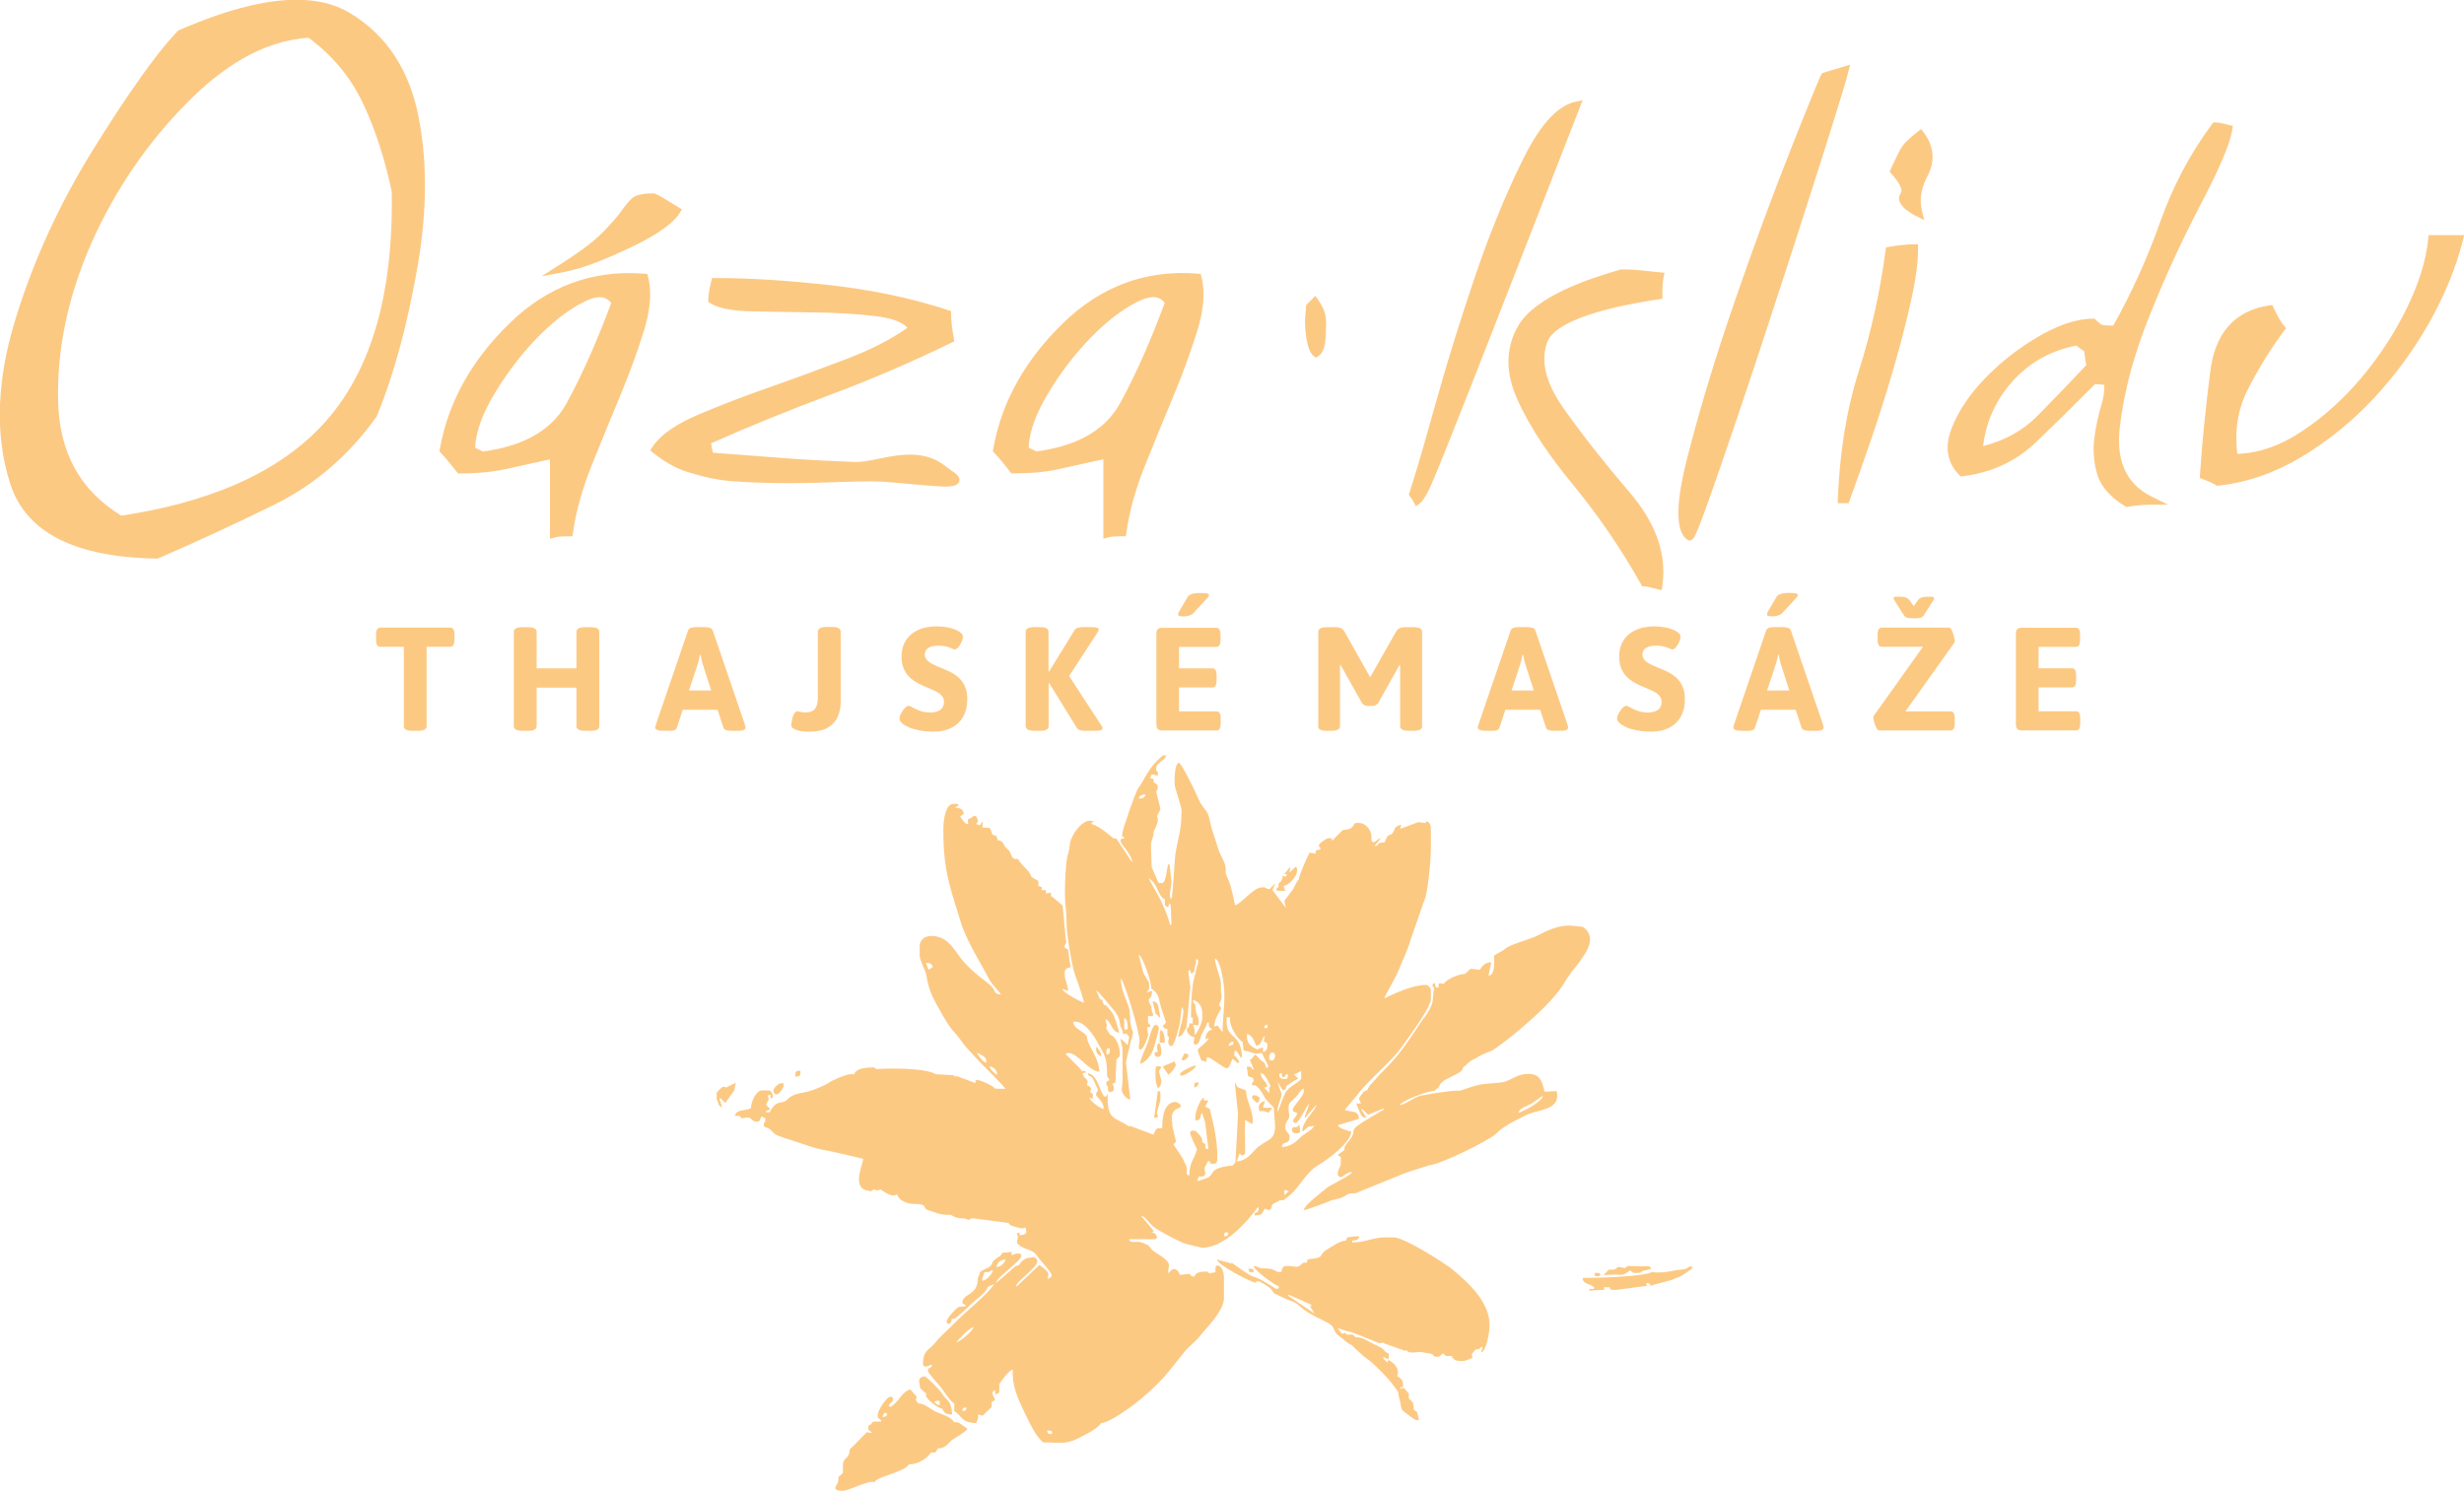 <svg xmlns="http://www.w3.org/2000/svg" id="Vrstva_1" viewBox="0 0 286.87 173.59"><path d="M47.01,84.55c0,.18,.08,.32,.25,.41,.16,.09,.43,.14,.78,.14h.6c.36,0,.62-.05,.79-.14,.16-.09,.25-.23,.24-.41v-9.24h2.73c.18,0,.31-.07,.39-.2,.08-.14,.12-.36,.12-.65v-.53c0-.3-.04-.52-.12-.65-.08-.14-.21-.21-.39-.2h-8.11c-.18,0-.31,.07-.39,.2-.08,.14-.12,.36-.12,.65v.53c0,.3,.04,.51,.12,.65,.08,.14,.21,.2,.39,.2h2.73v9.24h0Zm12.81,0c0,.18,.08,.32,.25,.41,.16,.09,.43,.14,.78,.14h.6c.36,0,.62-.05,.78-.14,.17-.09,.25-.23,.25-.41v-4.48h4.63v4.48c0,.18,.08,.32,.25,.41,.16,.09,.43,.14,.78,.14h.6c.36,0,.62-.05,.79-.14,.16-.09,.25-.23,.24-.41v-10.97c0-.18-.08-.32-.24-.41-.17-.09-.43-.14-.79-.14h-.6c-.36,0-.62,.05-.78,.14-.17,.09-.25,.23-.25,.41v4.24h-4.63v-4.24c0-.18-.08-.32-.25-.41-.16-.09-.43-.14-.78-.14h-.6c-.36,0-.62,.05-.78,.14-.17,.09-.25,.23-.25,.41v10.97h0Zm16.46,.17c0,.12,.08,.21,.25,.28,.17,.07,.43,.1,.79,.1h.69c.21,0,.38-.03,.52-.08,.14-.06,.23-.15,.27-.28l.69-2.09h4.05l.69,2.09c.05,.13,.15,.23,.33,.28,.17,.05,.38,.08,.63,.08h.75c.3,0,.52-.03,.65-.1,.14-.06,.21-.16,.2-.28,0-.09-.02-.19-.05-.31l-3.77-11.03c-.05-.13-.17-.23-.34-.28-.17-.05-.39-.08-.64-.08h-.89c-.25,0-.46,.02-.64,.08-.17,.05-.29,.15-.34,.28l-3.77,11.03c-.02,.06-.03,.11-.05,.17-.01,.05-.02,.1-.02,.14h0Zm3.94-4.34l1.01-3.05c.03-.08,.05-.17,.08-.29,.03-.12,.06-.24,.09-.36,.03-.12,.05-.23,.06-.31,.02-.09,.03-.13,.03-.13h.07s.01,.05,.03,.14c.02,.09,.04,.2,.07,.33,.03,.13,.05,.25,.08,.37,.03,.12,.05,.21,.08,.27l.98,3.05h-2.57Zm11.9,4.03c0,.15,.07,.27,.18,.37,.12,.1,.27,.17,.45,.23,.18,.06,.37,.1,.57,.13,.2,.03,.38,.05,.55,.05,.17,0,.29,.01,.38,.01,.85,0,1.54-.15,2.08-.45,.54-.3,.93-.71,1.18-1.25,.25-.54,.38-1.17,.37-1.9v-8.03c0-.18-.08-.32-.24-.42-.17-.1-.43-.15-.79-.15h-.6c-.36,0-.62,.05-.78,.15-.17,.1-.25,.24-.25,.42v7.6c0,.62-.11,1.07-.33,1.36-.23,.29-.59,.43-1.11,.42-.18,0-.33-.01-.45-.03-.12-.02-.22-.05-.3-.07-.08-.02-.15-.03-.2-.03-.11,.01-.2,.07-.28,.16-.08,.09-.15,.2-.2,.34-.05,.13-.1,.27-.13,.42s-.06,.28-.07,.4c-.01,.12-.02,.21-.02,.28h0Zm12.6-.72c0,.15,.09,.31,.26,.48,.17,.17,.43,.33,.77,.49,.34,.16,.76,.28,1.26,.38,.5,.1,1.08,.15,1.73,.15,.38,0,.75-.04,1.12-.12,.37-.08,.72-.21,1.05-.4,.33-.18,.62-.42,.88-.72,.25-.29,.46-.65,.6-1.08,.15-.43,.22-.92,.22-1.49,0-.5-.07-.93-.21-1.3-.14-.37-.33-.68-.56-.94-.23-.26-.5-.48-.79-.66-.29-.18-.59-.34-.91-.47-.31-.14-.62-.26-.91-.38-.29-.12-.56-.24-.79-.37-.23-.13-.42-.28-.56-.45-.14-.17-.21-.38-.21-.62,0-.1,.02-.21,.06-.33,.04-.11,.12-.23,.23-.33,.11-.1,.28-.19,.49-.25,.21-.07,.48-.1,.81-.1,.29,0,.54,.02,.75,.07,.21,.04,.4,.09,.55,.15,.15,.05,.27,.11,.37,.15,.1,.04,.17,.07,.23,.07,.11,0,.21-.06,.32-.17,.11-.11,.21-.24,.31-.4,.09-.16,.17-.33,.23-.49,.06-.17,.09-.31,.09-.43,0-.19-.14-.38-.4-.56-.26-.18-.62-.33-1.08-.45-.46-.12-1-.18-1.61-.19-.4,0-.8,.04-1.19,.12-.39,.08-.76,.21-1.11,.39-.34,.17-.65,.4-.91,.68-.26,.28-.47,.61-.62,.99-.15,.39-.23,.83-.23,1.33,0,.5,.07,.93,.21,1.3,.14,.37,.33,.68,.56,.94,.23,.26,.5,.48,.79,.67,.29,.18,.6,.34,.91,.48,.31,.14,.62,.27,.91,.39,.29,.12,.56,.25,.79,.38,.24,.13,.42,.29,.56,.47,.14,.18,.21,.39,.21,.64,0,.25-.05,.47-.15,.63-.09,.17-.22,.29-.38,.38-.16,.09-.33,.15-.52,.19-.19,.04-.38,.05-.56,.05-.34,0-.65-.05-.93-.12s-.52-.17-.73-.27c-.21-.1-.39-.19-.53-.27-.14-.08-.25-.12-.33-.12-.09,0-.2,.06-.32,.16-.12,.11-.24,.24-.35,.4-.11,.16-.21,.33-.28,.5-.07,.17-.11,.33-.11,.46h0Zm14.71,.86c0,.18,.08,.32,.25,.41,.16,.09,.43,.14,.78,.14h.6c.36,0,.62-.05,.78-.14,.17-.09,.25-.23,.25-.41v-4.97l.07-.02,3.22,5.21c.08,.13,.21,.21,.39,.26,.18,.05,.4,.07,.65,.07h.99c.33,0,.58-.03,.73-.07,.15-.05,.23-.11,.23-.19,0-.04,0-.09-.03-.15-.02-.06-.05-.13-.11-.21l-3.76-5.76,3.31-5.08c.05-.08,.09-.15,.11-.21,.02-.06,.03-.11,.03-.15,0-.08-.07-.14-.23-.19-.15-.05-.4-.07-.73-.07h-.81c-.25,0-.47,.02-.64,.07-.18,.05-.31,.13-.39,.26l-2.98,4.84-.07-.02v-4.6c0-.18-.08-.32-.25-.41-.16-.09-.43-.14-.78-.14h-.6c-.36,0-.62,.05-.78,.14-.17,.09-.25,.23-.25,.41v10.97h0Zm15.21-.17c0,.24,.05,.41,.16,.52,.11,.11,.29,.16,.52,.16h6.29c.18,0,.31-.07,.39-.2,.08-.14,.12-.36,.12-.65v-.53c0-.3-.04-.52-.12-.65-.08-.14-.21-.21-.39-.2h-4.34v-2.78h3.86c.18,0,.31-.07,.39-.2,.08-.14,.12-.36,.12-.65v-.53c0-.3-.04-.52-.12-.65-.08-.14-.21-.21-.39-.2h-3.86v-2.49h4.32c.18,0,.31-.07,.39-.2,.08-.14,.12-.36,.12-.65v-.53c0-.3-.04-.52-.12-.65s-.21-.21-.39-.2h-6.28c-.24,0-.41,.05-.52,.16-.11,.11-.16,.28-.16,.52v10.63h0Zm3.05-12.6c.27,0,.48-.02,.65-.07,.17-.04,.3-.1,.4-.16,.1-.07,.18-.13,.24-.2,.33-.36,.61-.66,.82-.89,.22-.23,.39-.42,.52-.56,.13-.14,.23-.24,.29-.32,.06-.07,.1-.13,.12-.17,.02-.04,.03-.08,.03-.12,0-.09-.09-.16-.26-.19s-.43-.05-.77-.05c-.23,0-.44,.01-.64,.04-.19,.03-.36,.07-.5,.14s-.25,.16-.32,.28c-.26,.46-.47,.82-.64,1.09-.16,.27-.28,.48-.36,.61-.08,.14-.11,.24-.11,.3,0,.09,.03,.16,.11,.2,.08,.04,.22,.06,.42,.06h0Zm15.76,12.77c0,.18,.08,.32,.25,.41,.16,.09,.43,.14,.78,.14h.5c.36,0,.62-.05,.78-.14,.17-.09,.25-.23,.25-.41v-7.1l.07-.02,2.49,4.44c.08,.1,.17,.18,.28,.24,.11,.06,.25,.09,.41,.09h.5c.16,0,.3-.03,.41-.09,.11-.06,.2-.14,.28-.24l2.49-4.44,.07,.02v7.1c0,.18,.08,.32,.25,.41,.16,.09,.43,.14,.78,.14h.5c.36,0,.62-.05,.79-.14,.16-.09,.25-.23,.24-.41v-10.97c0-.18-.08-.32-.24-.41-.17-.09-.43-.14-.79-.14h-.89c-.25,0-.47,.03-.65,.1-.19,.07-.33,.19-.43,.36l-3.05,5.37-3.02-5.37c-.1-.17-.24-.29-.43-.36-.19-.07-.4-.11-.65-.1h-.91c-.36,0-.62,.05-.78,.14-.17,.09-.25,.23-.25,.41v10.97h0Zm18.6,.17c0,.12,.08,.21,.25,.28,.17,.07,.43,.1,.79,.1h.69c.21,0,.38-.03,.52-.08,.14-.06,.23-.15,.27-.28l.69-2.09h4.05l.69,2.09c.05,.13,.15,.23,.33,.28,.17,.05,.38,.08,.63,.08h.75c.3,0,.52-.03,.65-.1,.14-.06,.21-.16,.2-.28,0-.09-.02-.19-.05-.31l-3.77-11.03c-.05-.13-.17-.23-.34-.28-.17-.05-.39-.08-.64-.08h-.89c-.25,0-.46,.02-.64,.08-.17,.05-.29,.15-.34,.28l-3.77,11.03c-.02,.06-.03,.11-.05,.17-.01,.05-.02,.1-.02,.14h0Zm3.94-4.34l1.01-3.05c.03-.08,.05-.17,.08-.29,.03-.12,.06-.24,.09-.36,.03-.12,.05-.23,.06-.31,.02-.09,.03-.13,.03-.13h.07s.01,.05,.03,.14c.02,.09,.04,.2,.07,.33,.03,.13,.05,.25,.08,.37,.03,.12,.05,.21,.08,.27l.98,3.05h-2.57Zm12.28,3.31c0,.15,.09,.31,.26,.48,.17,.17,.43,.33,.77,.49,.34,.16,.76,.28,1.26,.38,.5,.1,1.08,.15,1.73,.15,.38,0,.75-.04,1.12-.12,.37-.08,.72-.21,1.05-.4,.33-.18,.62-.42,.88-.72,.25-.29,.46-.65,.6-1.08,.15-.43,.22-.92,.22-1.49,0-.5-.07-.93-.21-1.3-.14-.37-.33-.68-.56-.94-.23-.26-.5-.48-.79-.66-.29-.18-.59-.34-.91-.47-.31-.14-.62-.26-.91-.38-.29-.12-.56-.24-.79-.37-.23-.13-.42-.28-.56-.45-.14-.17-.21-.38-.21-.62,0-.1,.02-.21,.06-.33,.04-.11,.12-.23,.23-.33,.11-.1,.28-.19,.49-.25,.21-.07,.48-.1,.81-.1,.29,0,.54,.02,.75,.07,.21,.04,.4,.09,.55,.15,.15,.05,.27,.11,.37,.15,.1,.04,.17,.07,.23,.07,.11,0,.21-.06,.32-.17,.11-.11,.21-.24,.31-.4,.09-.16,.17-.33,.23-.49,.06-.17,.09-.31,.09-.43,0-.19-.14-.38-.4-.56-.26-.18-.62-.33-1.08-.45-.46-.12-1-.18-1.61-.19-.4,0-.8,.04-1.19,.12-.39,.08-.76,.21-1.11,.39-.34,.17-.65,.4-.91,.68-.26,.28-.47,.61-.62,.99-.15,.39-.23,.83-.23,1.33,0,.5,.07,.93,.21,1.3,.14,.37,.33,.68,.56,.94,.23,.26,.5,.48,.79,.67,.29,.18,.6,.34,.91,.48,.31,.14,.62,.27,.91,.39,.29,.12,.56,.25,.79,.38,.24,.13,.42,.29,.56,.47,.14,.18,.21,.39,.21,.64,0,.25-.05,.47-.15,.63-.09,.17-.22,.29-.38,.38-.16,.09-.33,.15-.52,.19-.19,.04-.38,.05-.56,.05-.34,0-.65-.05-.93-.12-.28-.08-.52-.17-.73-.27-.21-.1-.39-.19-.53-.27-.14-.08-.25-.12-.33-.12-.09,0-.2,.06-.32,.16-.12,.11-.24,.24-.35,.4-.11,.16-.21,.33-.28,.5-.07,.17-.11,.33-.11,.46h0Zm13.53,1.03c0,.12,.08,.21,.25,.28,.17,.07,.43,.1,.79,.1h.69c.21,0,.38-.03,.52-.08,.14-.06,.23-.15,.27-.28l.69-2.09h4.05l.69,2.09c.05,.13,.15,.23,.33,.28,.17,.05,.38,.08,.63,.08h.75c.3,0,.52-.03,.65-.1,.14-.06,.21-.16,.2-.28,0-.09-.02-.19-.05-.31l-3.77-11.03c-.05-.13-.17-.23-.34-.28-.17-.05-.39-.08-.64-.08h-.89c-.25,0-.46,.02-.64,.08-.17,.05-.29,.15-.34,.28l-3.77,11.03c-.02,.06-.03,.11-.05,.17-.01,.05-.02,.1-.02,.14h0Zm3.94-4.34l1.01-3.05c.03-.08,.05-.17,.08-.29,.03-.12,.06-.24,.09-.36,.03-.12,.05-.23,.06-.31,.02-.09,.03-.13,.03-.13h.07s.01,.05,.03,.14c.02,.09,.04,.2,.07,.33,.03,.13,.05,.25,.08,.37,.03,.12,.05,.21,.08,.27l.98,3.05h-2.57Zm.51-8.61c.27,0,.48-.02,.65-.07,.17-.04,.3-.1,.4-.16,.1-.07,.18-.13,.24-.2,.33-.36,.61-.66,.82-.89,.22-.23,.39-.42,.52-.56,.13-.14,.23-.24,.29-.32,.06-.07,.1-.13,.12-.17,.02-.04,.03-.08,.03-.12,0-.09-.09-.16-.26-.19s-.43-.05-.77-.05c-.23,0-.44,.01-.64,.04-.19,.03-.36,.07-.5,.14s-.25,.16-.32,.28c-.26,.46-.47,.82-.64,1.09-.16,.27-.28,.48-.36,.61-.08,.14-.11,.24-.11,.3,0,.09,.03,.16,.11,.2,.08,.04,.22,.06,.42,.06h0Zm12.52,13.29h8.3c.18,0,.31-.07,.39-.2,.08-.14,.12-.36,.12-.65v-.53c0-.3-.04-.52-.12-.65-.08-.14-.21-.21-.39-.2h-5.23l5.73-8.04s.01-.03,.01-.06c0-.02,0-.05,0-.08,0-.12-.02-.26-.06-.43-.04-.17-.09-.35-.15-.52-.06-.17-.13-.32-.21-.44-.07-.12-.15-.18-.21-.18h-7.84c-.18,0-.31,.07-.39,.2-.08,.14-.12,.36-.12,.65v.53c0,.3,.04,.51,.12,.65,.08,.14,.21,.2,.39,.2h4.77l-5.74,8.06s-.02,.04-.02,.07c0,.03-.01,.06-.01,.1,0,.12,.02,.27,.06,.43,.04,.17,.1,.34,.16,.5,.07,.17,.14,.3,.21,.41,.08,.11,.15,.17,.23,.17h0Zm3.96-13.07h.19c.17,0,.32,0,.45-.02,.13-.01,.25-.04,.35-.09,.1-.05,.18-.12,.25-.22l1.11-1.75c.07-.1,.1-.19,.1-.26,0-.06-.03-.1-.09-.13-.06-.03-.14-.04-.25-.04h-.38c-.25,0-.48,.03-.69,.08-.21,.06-.37,.17-.48,.33l-.48,.69-.48-.67c-.13-.17-.29-.29-.48-.35-.19-.06-.42-.09-.67-.08h-.38c-.12,0-.21,.01-.26,.04-.06,.03-.08,.07-.08,.13,0,.07,.03,.15,.1,.26l1.11,1.75c.06,.1,.15,.17,.25,.22,.1,.05,.22,.08,.35,.09,.13,.01,.28,.02,.45,.02h0Zm11.98,12.38c0,.24,.05,.41,.16,.52,.11,.11,.29,.16,.52,.16h6.29c.18,0,.31-.07,.39-.2,.08-.14,.12-.36,.12-.65v-.53c0-.3-.04-.52-.12-.65-.08-.14-.21-.21-.39-.2h-4.34v-2.78h3.86c.18,0,.31-.07,.39-.2,.08-.14,.12-.36,.12-.65v-.53c0-.3-.04-.52-.12-.65-.08-.14-.21-.21-.39-.2h-3.86v-2.49h4.32c.18,0,.31-.07,.39-.2,.08-.14,.12-.36,.12-.65v-.53c0-.3-.04-.52-.12-.65-.08-.14-.21-.21-.39-.2h-6.28c-.24,0-.41,.05-.52,.16s-.16,.28-.16,.52v10.63h0Zm-112.81,82.21h.3c.3,0,.27,.12,.3,.39-.52-.01-.52,0-.59-.39h0Zm17.66-29.1h-.2l.22-.48h.37c.26-.01,.29-.16,.39-.31-.03-.31-.1-.35-.1-.69,0-.09,.33-.56,.39-.79h.2c.06,.22,.02,.3,.3,.3h.2c.3,0,.4-.29,.4-.59v-.1c0-2.34-.46-3.9-.89-5.72l-.53-.24,.38-.72-.54-.03v-.3c-.42,.11-.99,1.69-.99,2.27v.39c.85-.07,.42-.36,.79-.89l.36,1.1,.38,3.14c-.45-.1-.34-.07-.34-.59l-.37-.23-.02-.36c0-.16-.69-.99-.89-.99h-.2c-.23,0-.3,.07-.3,.3s.66,1.63,.79,1.87c-.28,1.18-.89,1.43-.89,3.06-.57-.15-.17-.45-.33-1.05-.01-.04-.41-.89-.44-.94-.36-.57-.74-1.12-1.08-1.64l.3-.32-.42-1.77c0-.63-.19-1.02,.03-1.54,.25-.61,.95-.55,.95-.82s-.5-.49-.59-.49c-1.33,0-1.58,1.67-1.58,3.06h-.39c-.4,0-.46,.41-.61,.75l-2.8-1.04-.04,.1c-1.85-1.24-2.54-.67-2.52-3.8l-.25,.35c-.61-.16-.81-2.66-2.07-2.76,.15,.55,.35,.1,.69,.79,.05,.09,.49,1.07,.49,1.09,0,.27-.2,.32-.2,.59,0,.37,.87,.68,.89,1.68-.44-.04-1.58-.93-1.67-1.3l.39,.12,.02-.52-.32-.27c.06-.26,.1-.19,.1-.39s-.3-.34-.49-.4c.06-.26,.1-.19,.1-.39,0-.36-.45-.36-.6-1l.4-.08c-.12-.17-.01-.2-.3-.2h-.3l.09-.09-1.86-1.88c.12-.07,.1-.1,.3-.1h.1c1,0,2.34,2.14,3.55,2.17-.11-1.33-.72-2.22-1.22-3.22-.41-.81,.05-.81-.77-1.4-.4-.29-1.05-.58-1.07-1.2h.3c1.04,0,2.12,1.62,2.53,2.4,.8,1.52,1.12,1.61,1.11,3.92l.3,.49c-.22,.06-.39,.09-.39,.39,0,.22,.08,.22,.2,.39,0,.34-.06,.59,.3,.59,.23,0,.39-.16,.39-.39,0-.3-.09-.4-.19-.57l.36-.12,.13-2.76c.17-.11,.39-.21,.39-.49v-.2c0-.78-.5-2.01-1.12-2.11l-.47-.76,.08-.38-.17-.7c.63,.17,.74,1.51,1.58,1.58-.03-.38-.54-2.03-.76-2.29-.19-.23-.47-.63-.67-.81-.34-.3-.24,.03-.42-.37-.16-.37,.08-.33-.34-.41l-.47-1.05c.28,.08,1.73,1.93,2.05,2.29,.33,.39,.63,.86,.71,1.46,.09,.74,.07,.34,.26,.83,.22,.59-.14,.5,.52,.46l.31,.38-.17,.95-.81-.76c0,.72,.2,.72,.2,1.28v3.65c0,.56-.19,1.03,0,1.39,.15,.28,.5,.75,.91,.78l-.51-4.34s.52-2.31,.58-2.48c.52-1.6,.03-.78-.08-2.36-.1-1.34,.05-1.1-.47-2.39-.3-.74-.62-1.58-.62-2.54,.38,.28,2.17,6.21,2.17,7.2v.1c0,.35-.24,.99,.1,.99,.4,0,.9-1.58,.91-1.68l-.12-.9,.4-.08c-.12-.45-.3-.25-.3-.59v-.69c.24,.02,.59,.19,.59-.1,0-.25-.2-.32-.2-.99-.14-.21-.3-.42-.3-.79,0-.18,.39-.08,.38-1.03l-.62,.21,.3-.46-.04-.7-.64-1.09-.56-2.15c.45,.12,1.48,3.06,1.48,3.95,.68,.45,.83,.8,1.01,1.75,.05,.29,.67,2.08,.67,2.09,0,.35-.3,.3-.3,.49,0,.35,.22,.26,.49,.4v.7s.2,.28,.2,.28c-.05,.22-.1,.23-.1,.49,0,.23,.13,.49,.39,.49,.35,0,1.07-2.9,1.02-3.16l.16-1.38c.58,.43-.4,2.79-.4,3.45,.53-.05,.66-.74,.95-1.08l.43-4.54,.03-.1-.23-1.67v-.1c0-.38-.03-.04,.16-.32l.16,.46,.37-.23c0-.76,.2-.78,.2-1.18v-.3c.49,.13,.11,.65,0,1.28-.11,.56-.27,.98-.37,1.61-.16,1.07-.22,2.61-.22,3.53v.4h.2v.69h-.39c-.02,.69-.3,.46-.3,.69,0,.42,.41,.88,.89,.89,0,.3-.25,.89,.1,.89,.5,0,.54-.79,.75-1.22,.24-.49,.49-.78,.63-1.35h.2v.3c0,.28,.22,.34,.39,.49-.51,.12-.78,.58-.79,1.18l.39-.2c-.14,.53-1.28,1.23-1.28,1.38,0,.32,.19,.67,.27,.91,.2,.62,.15,.19,.72,.57,0-.25-.05-.59,.2-.59,.28,0,1.84,1.28,2.17,1.28,.41,0,.47-.95,.79-1.18l-.08,.09,.59,.5,.18-.17-.49-.7-.1,.07v-.4c0-.27,.08-.24,.22-.25l.56,.81,.11-.07c-.06-2.78-1.78-2.09-1.78-4.04v-.59h.39v.3c0,.92,.94,2.28,1.46,2.57l.12,.98c.14,.01,.84,.2,1.02,.27,.71,.25,.42,.03,1.13,.04l.12,.29,.59,1.18-.1,.3c-.41-.3,.02-.43-.63-.85-.37-.24-.35-.45-.78-.74l-.51,.57-.13-.02,.46,1.15h-.2c-.06-.22-.02-.3-.3-.3h-.3s.13,1.04,.14,1.05c.17,.3,.65,0,.65,.53,0,.39-.15,.01-.2,.59h.3c.36,0,1,.98,1.14,1.32,.19,.44,.77,.82,1.13,1.34,0,1.15,.26,2.01,.06,2.82-.23,.92-1.05,1.01-1.64,1.52-.78,.41-1.26,1.75-2.76,1.87l.36-.96,.17,.25c.26,0,.46-.05,.46-.37v-.3l-.03-2.27,.03-1.18,.84,.48,.05-.38c0-1.36-.79-2.38-.79-3.55l-.97-.36-.34-.58,.38,3.7-.3,5.63-.36,.38c-.69,.02-1.94,.25-2.25,.71-.49,.92-.82,.67-1.68,1.08h0Zm6.91,3.06c.14,.25,.08,.65-.39,.69v.3c.93-.02,.81-.24,1.18-.79,.84,.4,.68-.09,.85-.43,.1-.19,.67-.39,.92-.56h.4s.39-.3,.39-.3c1.38-.93,2.09-2.89,3.75-3.84,.97-.56,3.72-2.57,3.75-3.85-.45-.1-1.47-.4-1.56-.74l2.45-.74c-.03-1.12-1.03-.72-1.65-1.05l1.45-1.72c.77-1.14,3.43-3.48,4.61-4.86,.56-.65,3.72-5.05,3.77-5.7,.15-.21,.2-.33,.2-.69v-.99c0-.24-.35-.59-.59-.59-1.49,0-3.81,1.04-4.83,1.58,.12-.46,1.33-2.42,1.66-3.27,.37-.93,1.2-2.71,1.39-3.54l1.58-4.54c.4-.64,.79-4.68,.79-6.02v-2.27c0-.5-.1-.95-.59-.99v.21s-.89-.11-.89-.11c-.01,0-1.91,.71-2.09,.78l.12-.49c-.94,.25-.68,.55-1,.97-.24,.31-.36,.11-.6,.39-.12,.14-.22,.49-.37,.72-1.06,0-.4,.31-1.16,.43l.76-.93c-.51,.12-.56,.43-.83,.46-.42,.06-.19-.56-.31-1-.17-.62-.73-1.24-1.42-1.24h-.3c-.44,0-.1,.79-1.56,.81l-1.09,1.08,.08,.09h-.3v-.2h-.4c-.2,0-1.09,.63-1.09,.79,0,.32,.09,.07,.2,.49-.47,.22-.54-.11-.6,.52l-.69-.12c-.25,.48-1.28,2.75-1.28,3.25l-.09-.05-.56,1.09-1,1.32,.16,.8-1.55-2.06,.37-.8c-.2,.14-.65,.69-.69,.69-.43,0-.36-.2-.79-.2h-.1c-1.03,0-2.47,2.01-3.16,2.07,0-.23-.43-2.04-.53-2.33-.12-.36-.24-.67-.39-.99-.31-.64-.04-.7-.2-1.28-.22-.79-.59-1.2-.84-2.02-.26-.86-.47-1.48-.72-2.24-.23-.71-.25-1.57-.7-2.16-.58-.76-.67-.86-1.06-1.8-.21-.5-1.8-3.75-2.07-3.75-.54,0-.56,2.35-.47,2.74,.13,.56,.77,2.43,.77,2.78v.2c0,2.17-.46,3.18-.71,4.91-.12,.79-.3,4.9-.47,5.25-.42-.31,.05-1.42,0-2.07l-.2-1.97h-.2c-.12,.49-.24,2.17-.69,2.17l-.41-.03-.8-1.84-.07-2.17v-.39c0-.65,.3-.74,.3-1.58,.18-.27,.49-.96,.49-1.38,0-.25-.02-.24-.1-.39,.03-.07,.39-.79,.39-.79,0-.31-.4-1.67-.49-2.07,.07-.12,.2-.33,.2-.49,0-.34-.21-.52-.49-.59,0-.44,.03-.46-.42-.5l.21-.45,.7,.17v-.3c0-.34-.2-.15-.2-.49,0-.85,.99-.85,1.18-1.58h-.4c-1.74,1.52-1.72,2.13-2.94,3.96-.24,.36-1.79,4.72-1.79,5.21v.3h.2v.2c-.28,.02-.39,0-.39,.3,0,.43,1.3,1.46,1.35,2.49l-1.84-2.78h-.3c-.06,0-1.56-1.44-2.57-1.68v-.18s.3-.11,.3-.11c-.22-.05-.23-.1-.49-.1h-.1c-.69,0-1.5,1.02-1.77,1.48-.69,1.17-.35,1.31-.73,2.52-.3,.97-.42,4.96-.24,6.13,.14,.87,.06,2.12,.19,3.07,.1,.8,.3,2.11,.46,2.89,.24,1.15,.32,1.61,.7,2.55,.12,.3,.78,2.32,.8,2.55-.47-.11-2.47-1.21-2.55-1.61l.68,.23c0-.67-.4-1.27-.4-1.97,0-.6,.2-.68,.69-.79l-.3-2.07c-.12-.07-.4-.14-.4-.3,0-.29,.2-.26,.2-.69l-.05-.09-.37-4.02-1.29-1.09-.07,.08v-.51s-.59,.11-.59,.11v-.39h-.49v-.37s-.39-.12-.39-.12v-.59c-1.33-.7-.5-.32-1.25-1.21-.27-.32-1.03-1.03-1.11-1.35h-.3c-.57,0-.43-.78-.93-1.14-.54-.4-.41-1.01-1.14-1.03-.22-.93-.27-.35-.61-.68-.11-.1-.16-.81-.48-.78l-.7-.02,.05-.74-.35,.47-.42-.14,.23-.37c-.08-.17-.17-.59-.39-.59-.29,0-.28,.28-.79,.39v.59c-.44-.04-.69-.59-.92-.93l.42-.26c-.05-.57-.38-.68-1.04-.77l.45-.21c-.12-.17-.01-.2-.3-.2h-.3c-.94,0-1.18,1.87-1.18,2.96v.2c0,5.01,.96,7.03,2.07,10.75,.38,1.26,1.44,3.26,2.07,4.34,.42,.72,.74,1.34,1.15,2.1,.42,.78,1.06,1.3,1.42,1.84-.91-.02-.66-.56-1.16-1-.47-.41-.75-.62-1.26-1.01-.66-.5-1.77-1.54-2.25-2.19-.61-.82-1.22-1.85-2.13-2.31-.97-.49-2.67-.51-2.67,.99v.99c0,.59,.68,1.64,.79,2.37,.13,.86,.39,1.73,.72,2.44,.41,.86,1.85,3.45,2.41,4,.35,.35,1.11,1.34,1.4,1.76,.07,.09,1.36,1.48,1.56,1.7,.48,.51,2.98,2.94,3.09,3.26l-1.19-.03c-.18-.33-1.71-.99-1.97-.99h-.3l-.02,.34-2.22-.83-.05,.11-.28-.19-2.07-.12c-1.08-.72-5.42-.72-6.91-.59-.08-.06-.24-.2-.3-.2-.89,0-2.09,.1-2.27,.79h-.49c-.45,0-2.13,.73-2.47,.99-.37,.28-1.86,.9-2.42,1.03-1.2,.27-1.71,.24-2.48,.97-.63,.59-1.15-.16-2,1.45h-.4v-.18s.39-.12,.39-.12l.09-.05-.48-.53c.07-.28,.3-.57,.3-.59,0-.49-.35-.45,.2-.59v.4h.29c0-.37-.15-.89-.49-.89h-.79c-.68,0-1.28,1.31-1.28,2.07-.66,.35-1.65,.06-1.87,.89l.56,.02,.23,.27c.31-.02,.35-.1,.69-.1,.49,0,.46,.49,1.09,.49,.38,0,.37-.33,.49-.59,.17,.04,.49,.11,.49,.3,0,.43-.2,.4-.2,.69,0,.28,.49,.25,.77,.51,.24,.23,.36,.44,.67,.61,.39,.21,1.41,.52,1.89,.67,1.18,.37,2.69,.97,4.05,1.17,.3,.04,4.16,.94,4.18,.96,.18,.19-1.37,3.2,.37,3.67l.59,.11,.29-.22c.29,.08,.18,.11,.41,.11,.21,0,.13-.04,.39-.1,.27,.18,1,.69,1.38,.69h.1c.27,0,.27-.05,.49-.1,.05,.64,1.15,1.09,1.78,1.09,2.03,0,.87,.48,1.97,.79,1.01,.29,.96,.49,2.47,.49,.95,.63,1.25,.2,2.07,.59l.39-.2,4.24,.55,.2,.24c.13,.11,1.17,.39,1.38,.39,.23,0,.11-.03,.39-.1,.05,.22,.1,.23,.1,.49,0,.35-.43,.39-.79,.39v-.3c-.58,.15-.2,.14-.2,.49s-.07,.38-.1,.69c.61,.91,1.8,.62,2.37,1.58,.28,.46,1.68,1.81,1.68,2.27,0,.18-.36,.32-.49,.39,.05-.22,.1-.23,.1-.49v-.1c0-.31-.76-.83-1.05-1.05l-2.63,2.51-.07-.08c.16-.61,2.47-2.13,2.47-2.86,0-.28-.23-.38-.39-.49-.62,.14-.72,0-1.23,.35-.56,.39-.3,.62-.89,.69l-2.32,2.01c.05-.66,2.96-2.59,2.96-3.16,0-.23-.07-.3-.3-.3h-.1c-.36,0-.35,.12-.73,.2l.04-.38-1.09,.09c-.44,.65-.21,.25-.72,.66-.67,.54-.28,.32-.64,.84-.13,.19-.63,.38-.88,.5-.62,.31-.27,.33-.62,.86,0,2.27-1.77,1.75-1.83,3l.41,.27-.05,.1-.79,.08c-.3,.2-1.38,1.29-1.38,1.68,0,.44,.58,.42,.59-.3h.3c.16,0,1.77-1.52,2-1.75,.43-.43,1.83-1.37,1.87-1.95l.76-.35c-.54,1.02-3.53,3.43-4.52,4.46-.57,.6-1.78,1.68-2.21,2.23-.9,1.14-1.56,.9-1.55,2.77l.27,.18,.8-.26c-.16,.62-.49,.22-.49,.69v.1c0,.17,1.28,1.58,1.5,1.86,.4,.51,1.08,1.64,1.56,1.89v.89c.89,.47,.78,1.38,2.57,1.38,.08-.34,.2-.33,.2-.69v-.32s.53,.16,.53,.16l1.05-1.02v-.59s.4-.2,.4-.2c-.07-.31-.3-.58-.3-.79,0-.26,.14-.29,.3-.4l.02,.54,.47-.24v-.99c.24-.36,1.13-1.64,1.58-1.68-.14,1.74,.58,3.37,1.22,4.7,.52,1.08,1.47,3.2,2.34,3.78,1.45-.03,2.51,.27,3.85-.39,.76-.38,2.5-1.19,2.86-1.87,.99,0,3.81-2.1,4.51-2.69,1.33-1.11,2.53-2.24,3.6-3.6,.53-.68,1.04-1.3,1.58-1.97,.57-.72,1.33-1.24,1.8-1.85,.79-1.01,2.82-2.91,2.82-4.48v-2.27c0-.61-.21-1.48-.79-1.48-.14,0-.2,.13-.2,.3v.47s-.7,.14-.7,.14l-.28-.21c-.64,0-1.34,.06-1.48,.59-.55-.05-.4-.32-.6-.32l-1.08,.12c-.07-.27-.36-.69-.69-.69-.25,0-.46,.34-.7,.49l.11-.89c.1-.69-1.66-1.49-1.99-1.86-.57-.65-.16-.38-1.08-.79-.66-.29-1.41,.18-1.57-.41h2.96c.49,0,.3-.77-.41-.84l.36-.09-1.53-1.83c.53,.14,.99,.9,1.41,1.26,.35,.3,1.26,.8,1.72,1.04,.59,.31,1.14,.61,1.78,.89,.18,.08,2.11,.56,2.2,.56,2.65,0,5.33-3.12,6.51-4.73h0Zm3.06-1.38v-.61s.52,.14,.52,.14l-.52,.47h0Zm.99-10.06v.1c0,.47,.49,.17,.49,.49,0,.18-.35,.52-.49,.79,.06,.09,.16,.3,.3,.3,.43,0,1.24-2.02,1.62-2.25l-.56,1.55,.09,.06,1.32-1.53c-.18,.79-1.57,1.79-1.68,3.06l.06,.09,.63-.55,.69-.12c-.12,.45-1.15,.9-1.65,1.41-.5,.5-1.15,1.04-2.1,1.06,.07-.82,.89-.15,.89-1.18v-.1c0-.29-.49-.55-.49-.89v-.1c0-.54,.13-.6,.33-.95,.27-.47,.06-.54,.06-1.12v-.49c0-.29,.66-.8,.86-1.01,.37-.37,.54-.92,.91-.96v.3c0,.54-1.28,1.81-1.28,2.07h0Zm-1.58-3.85c0-.27,.08-.24,.3-.3,0,.22-.03,.49,.2,.49,.29,0-.03-.26,.49-.39v.49c-.12,.03-.27,.1-.3,.1-.3,0-.69-.08-.69-.39h0Zm2.54-.54l.02,.83c0,.38-1.35,.9-1.78,1.58-.33,.53-.85,2.21-.99,2.37,0-.94,.49-1.7,.49-2.07,0-.08-.42-1.07-.45-1.41l.55,.92c.76-.06,.05-.31,.77-.71,.39-.22,.47-.32,1.06-.63l-.39-.39-.11-.05,.82-.43h0Zm-4.71,.24c.12,.93,.61,.79,.79,1.58l-.39,.12,.63,.63-.05-.55,.17-.31c-.24-.39-.59-1.42-1.15-1.46h0Zm1.48-1.48c.05-.07,.2-.36,.2-.49,0-.21-.03-.13-.1-.4h-.39c-.1,.19-.2,.29-.2,.59,0,.23,.07,.3,.3,.3h.2Zm-.99-2.86c-.47,.34-.24,.98-.99,1.18-.23-.47-.47-1.33-1.09-1.38v.3c0,.91,.6,1.2,1.18,1.48l.68-.24v.54c.35-.09,.51-.27,.51-.69v-.3l-.42-.26,.13-.63h0Zm-37.88,43c-.39-.09-.4-.11-.59-.39,.02-.03,.18-.1,.3-.1h.3v.49h0Zm.3,.39c-.53-.01-1.87-1.15-1.87-1.48v-.39l-.08,.08-.6-.57-.13-.88c-.02-.27,.39-.5,.61-.5,.29,0,1.84,1.65,1.97,1.87,.65,1.08,1.13,.74,1.28,2.57-.79,0-.91-.18-1.18-.69h0Zm-6.91,.99c.04-.17,.11-.49,.3-.49,.09,0,.2,.11,.2,.2,0,.21-.26,.28-.49,.3h0Zm3.85-1.97c0,.06,.22,.28,.3,.39,.75,0,1.45,.73,2.14,1.02,.67,.28,1.69,.55,2,1.15l.55,.06,1.03,.73c-.3,.44-1.15,.86-1.66,1.2-.6,.4-.79,1.07-1.78,1.08l-.31,.48h-.49c-.45,.67-1.47,1.38-2.57,1.38-.26,.48-1.4,.85-1.97,1.09-.65,.27-1.7,.48-2.07,.99-.62-.3-2.91,.99-3.65,.99h-.3c-.23,0-.59-.11-.59-.3,0-.44,.39-.31,.37-1.3l.52-.47v-.99c.04-.85,.79-.63,.79-1.77,.27-.18,1.95-1.97,1.97-1.97,.37,0,.19,.07,.65,.04l-.45-.34v-.49c.56-.15,.25-.48,.79-.46h.69s0-.13,0-.13c-.23-.31-.39-.15-.39-.49v-.2c0-.45,1.02-2.07,1.48-2.07,.23,0,.3,.07,.3,.3,0,.37-.36,.3-.49,.77l.19,.11c.95-.5,1.29-1.78,2.32-2.03l.74,.85c-.06,.26-.1,.19-.1,.4h0Zm5.43,1.28c.04-.43,.06-.38,.49-.4-.09,.35-.09,.36-.49,.4h0Zm-.69-7.99c.3-.45,1.44-1.63,1.97-1.78-.04,.43-1.54,1.68-1.97,1.78h0Zm3.26-8.19h.39c.39,0,.01-.15,.59-.2-.09,.39-.51,.85-.83,1.06-.82,.53-.19-.54-.16-.86h0Zm1.38-.59c.15-.56,.43-.83,1.08-.89-.11,.43-.54,.88-1.08,.89h0Zm26.91-3.66l-.38,.11c0-.22-.03-.49,.2-.49,.38,0,.04-.03,.29,.1l-.11,.29h0Zm-27.7-19.72c.45,.12,.87,.41,.89,.99-.28-.07-.84-.63-.89-.99h0Zm-1.48-1.58c.32,.15,1.09,.47,1.09,.89v.3c-.39-.1-.92-.82-1.09-1.18h0Zm15.09,.2c.44-.01,.39-.26,.39-.69-.28,.02-.39,0-.39,.3v.4h0Zm14.69-1.09l.12-.39c-.41,.03-.51,.15-.6,.49l.48-.1h0Zm-12.62-2.07c0,.16,.06,.3,.2,.3,.09,0,.2-.11,.2-.2,0-.47-.03-1.05-.4-1.18v1.08h0Zm16.67-.3c-.34,.09-.3,.05-.39,.39h.39v-.39h0Zm-7.99-.39v.2c0,.46-.38,.22-.69,.2,.08,.34,.2,.33,.2,.69v.49c.29-.08,.89-1.5,.89-1.87v-.69c0-.7-.45-1.43-1.09-1.48,.05,.61,.3,.27,.3,.69,0,1.02,.39,1.17,.39,1.78h0Zm-31.47-6.02l-.31-.78c.51,0,.7,.09,.81,.49l-.49,.3h0Zm34.04,4.54v.1s-.77,1.1-.78,1.99l.39-.12,.59,.79c0-1.64,.26-3.21,.2-4.74-.04-.98-.42-3.66-1.09-3.84,.01,.65,.49,1.78,.66,2.6,.1,.48-.02,1.01,.08,1.5,.16,.87-.24,.9-.24,1.32,0,.19,.2,.07,.2,.39h0Zm-5.74-9.76h-.18c-.26-1.12-.66-1.91-1.09-2.86-.22-.49-1.37-2.4-1.38-2.56,1.17,.79,.96,1.98,1.87,2.47v.69l.37,.23,.16-.46c.21,.32,.13-.08,.16,.32l.08,2.17h0Zm-3.83-14.7c.09-.35,.39-.46,.79-.49-.05,.42-.33,.48-.79,.49h0Zm20.46,59.96l-3.06-2.07,.07-.11,2.63,1.16,.03,.14h-.2l.53,.88h0Zm4.4-8.47v.2c1.57,0,2.37-.59,3.85-.59h.99c1.24,0,5.99,3.03,6.88,3.77,1.58,1.33,4.27,3.64,4.27,6.39v.1c0,.88-.39,3-1,3.15l.21-.69c-.45,.12-.25,.3-.59,.3l-.24,.03-.46,.56,.11,.39c-.2,.1-.82,.39-1.09,.39h-.3c-.69,0-.82-.19-1.08-.59l-.61,.02-.38-.31c-.22,.15-.35,.39-.59,.39h-.2c-.32,0-.22-.2-.55-.33-.15-.06-.63-.11-.75-.14-.88-.18-.72-.02-1.55-.02-.36,0-.48-.15-.69-.3l-.04,.11-2.56-.91,.03-.09c-.22,.05-.23,.1-.49,.1-.03,0-2.01-.8-2.33-.93-.3-.12-.99-.39-1.24-.43-.92-.18-.7-.28-1.31-.37l.55,.66,.3-.13,.28,.21,.61-.02,.38,.31c.88,0,1.38,.48,2.07,.79,.28,.12,.63,.29,.92,.46,.37,.2,.41,.58,.85,.63v.7s-.57-.25-.57-.25l-.09,.1,.47,.51,.09-.08v-.2c.51,.12,1.18,.82,1.18,1.38,0,.27-.05,.27-.1,.49,.36,.19,.69,.44,.69,.99v.3h-.3v.2c.26-.06,.19-.1,.39-.1,.07,0,.54,.61,.59,.69l-.02,.52,.49,.47,.12,.88,.35,.21,.24,.97h-.3c-.2,0-.98-.65-1.25-.83-.67-.44-.47-.69-.69-1.48-.29-1.03,.02-.77-.61-1.56-.29-.36-.67-.88-.98-1.19-.6-.62-1.56-1.65-2.24-2.1-.48-.32-.76-.66-1.17-1-.25-.21-.42-.44-.55-.54-.18-.13-.42-.19-.67-.42-.27-.25-1.07-.83-1.15-.92-.39-.47-.21-.85-.93-1.24-1.1-.61-1.78-.83-2.8-1.54-.35-.25-.88-.8-1.24-.93-.63-.22-1-.39-1.52-.65-1.11-.56-.49-.05-1.21-.96-.08-.1-1.25-.81-1.36-.81h-.3v.2c-.83-.19-4.48-2.11-4.55-2.74l1.66,.47,.03-.1c.49,.33,2.06,1.52,2.52,1.62,.85,.19,2.58,1.44,2.71,1.44,.27,0,.24-.08,.3-.3-.54-.13-2.91-1.89-2.96-2.37,.65,.05,.42,.3,1.48,.29,.88,0,1.14,.4,1.38,.4h.39c.03-.34,.14-.69,.49-.69h.39c.41,0,.8,.14,1.05,.07,.35-.1,.38-.46,.73-.46h.28s.11-.39,.11-.39c2.18-.18,1.17-.49,2.17-1.09,.54-.32,1.56-1.07,2.26-1.09l.21-.38,.88-.11h.49c-.11,.42-.37,.48-.89,.49h0Zm33.34,3.75c.24,0,.28-.2,.69-.29,.32-.07,.53-.08,.79-.2l-.21-.28-2.55-.04-.28,.24-.8-.14c-.07,.01-.23,.23-.43,.29-.2,.06-.44,.03-.66,.03l-.55,.54,.06,.11,.69-.05c1.36-.11,1.14,.32,2.27-.51,.2,.14,.26,.3,.49,.3h.49Zm-4.74,0h-.39c.04,.28-.01,.4,.3,.4,.21,0,.13-.04,.4-.1-.06-.22-.02-.3-.3-.3h0Zm10.95-.49c-.96,.64-.83,.71-2.13,1.22-.77,.31-2.1,.51-2.63,.77l-.28-.32c-.43,.04-.29-.13-.19,.32l-3.55,.47h-.49c-.27,0-.24-.08-.3-.3h-.71s.12,.28,.12,.28l-1.78,.11v-.2h.3c.38,0,.04,.03,.3-.1-.43-.59-1.36-.34-1.38-1.18,1.68,0,7-.12,8.09-.69,.61,.14,1.73,.02,2.43-.14,.57-.13,.6-.09,1.22-.16,.49-.06,.49-.35,.99-.39v.3h0Zm-46.85-46.15l.73-.66c.18,.31,.15-.03,.15,.35v.1c0,.64-.9,1.72-1.58,1.78l.21,.59-1-.02v-.37h.2v-.3c0-.43,.47-.23,.49-1.08,.37,.09,.38,.24,.49-.2h-.3l.62-.76,.09,.07-.11,.5h0Zm26.63,28c.14-.53,.92-.76,1.38-.99,.43-.21,1.36-.95,1.48-.99-.05,.66-2.28,1.84-2.86,1.97h0Zm-16.97,.4l1.33-.79-.06-.11-1.78,.72-.7-.69-.08,.08,.6,.98c-.51-.01-.59-.26-.76-.62-.08-.16-.42-.96-.42-1.06h.53s-.24-.59-.24-.59c.11-.16,.4-.62,.54-.74,.58-.49,.18,.25,.68-.7,.02-.03,1.16-1.3,1.26-1.4,1.08-1.08,1.62-1.63,2.56-2.87,.77-1.02,1.48-2.13,2.21-3.21,.4-.59,.73-.93,1.06-1.6,.46-.95,.23-1.32,.46-2.3-.06-.08-.2-.24-.2-.3,0-.28,.04-.18,.27-.32l.12,.52h.3c0-.22-.03-.49,.2-.49s.12,.03,.4,.1c.27-.51,1.67-1.18,2.47-1.18,.14-.09,.63-.6,.69-.61l1.08,.12c.24-.45,.61-.87,1.31-.88l-.32,1.57c.75-.08,.69-1.43,.64-2.35l1.23-.71c.4-.54,2.97-1.16,3.82-1.61,1.01-.54,2.61-1.3,3.98-1.15l1.28,.12c1.32,.86,.92,2.2,.18,3.31-.3,.45-.69,1.04-1.04,1.43-.51,.56-.66,.94-1.01,1.35-1.13,2.14-3.54,4.24-5.35,5.8-.98,.85-2.05,1.65-3.11,2.41-.31,.22-1.33,.49-1.88,.88-.29,.21-.58,.27-.88,.5-.32,.24-.46,.48-.81,.67-.02,.91-2.67,1.26-2.81,2.3l-.54,.46c-.88,0-3.92,1.21-4.04,1.68,1.03-.24,1.9-1.18,2.86-1.18,.72-.17,2.44-.41,3.16-.49,1-.11,.73,.12,1.64-.24,.36-.14,.96-.31,1.35-.42,.9-.26,2.65-.22,3.24-.42,.91-.3,1.48-.91,2.74-.91,1.37,0,1.61,.92,1.87,2.07l1.08-.04s.19-.03,.3-.06c.05,.22,.1,.23,.1,.49v.1c0,1.69-2.38,1.63-3.59,2.23-1.33,.66-2.54,1.21-3.54,2.18-.81,.79-6.39,3.56-7.77,3.67l-2.76,.89-5.82,2.37c-1.12,0-.76,.12-1.51,.46-.49,.23-1.1,.26-1.52,.46-.36,.17-2.7,1.03-2.99,1.05,.05-.62,2.03-2.03,2.54-2.49,.51-.47,2.97-1.53,3.08-1.95-.78,.02-.91,.59-1.38,.59-.08,0-.3-.21-.3-.3,0-.61,.39-1.03,.35-1.18l.02-.85-.3-.19-.02-.1,.74-.53v-.3c0-.18,.58-.83,.73-1.04,.44-.64,.22-.87,.43-1.15,.32-.44,1.57-1.1,2.1-1.46h0Zm4.83-4.14c0,.09-.11,.2-.2,.2-.2,0-.18-.2-.2-.39,.19,.02,.39,0,.39,.2h0Zm-30.09-1.18v.69c0,.59,.09,1,.3,1.38,.23-.17,.39-.49,.39-.89,0,0-.26-.94-.3-1.09l.3-.49c-.12-.07-.11-.1-.3-.1h-.3c-.05,.22-.1,.23-.1,.49h0Zm11.44,2.86c-.14,0-.2,.13-.2,.3,0,.09,.51,.59,.59,.59,.15,0,.3-.33,.3-.49,0-.2-.41-.4-.69-.4h0Zm3.95,3.75l.1-.69c.19,.02,.4,0,.4,.2,0,.17-.31,.44-.49,.49h0Zm-17.17-7.4c.66-.17,1.27-1.03,1.51-1.64,.12-.3,.66-2.24,.66-2.5,0-.23-.16-.39-.39-.39-.41,0-.79,1.82-.95,2.21-.22,.55-.82,1.74-.83,2.33h0Zm8.98-4.73c.35,0,.39-.15,.39-.49v-.3c-.22,.06-.39,.1-.39,.4v.39h0Zm-6.71,1.28v.99h.59c0-.55-.05-1.36-.49-1.48-.05,.22-.1,.23-.1,.49h0Zm-42.42,4.64c0-.35,.23-.39,.59-.39v.3c0,.35-.23,.39-.59,.39v-.3h0Zm-9.17,2.17c.11-.13,.61-.69,.79-.69,.19,0,.18,.03,.3,.1l1.15-.57-.21,.95-1.02,1.41-.55-.56-.13,.08,.33,.98c-.56-.17-.37-.49-.65-.9v-.79h0Zm6.61-.2c0-.36,.6-.89,.89-.89h.3v.3c0,.19-.5,.99-.79,.99-.23,0-.4-.16-.4-.39h0Zm74.38-.99c-.2,0-.18-.2-.2-.39,.19,.02,.39,0,.39,.2,0,.09-.11,.2-.2,.2h0Zm-14.01,5.52c0-.36,.25-.3,.57-.32l.32-.28c0,.57,.24,.99-.2,.99h-.3c-.23,0-.39-.16-.39-.39h0Zm-22.79-9.37c0,.44,.24,.69,.59,.79-.01-.49-.31-.88-.59-1.09v.3h0Zm7.1-.2c0,.27,.05,.27,.1,.49-.19,.02-.4,0-.4,.2,0,.23,.16,.39,.4,.39,.3,0,.39-.29,.39-.59v-.1c0-.42-.11-.53-.2-.89h-.2c-.05,.22-.1,.23-.1,.49h0Zm15.19,9.27l.1-.69c.19,.02,.4,0,.4,.2,0,.17-.31,.44-.49,.49h0Zm-2.62-3.04c-.43,.01-.74,.39-.74,.67,0,.27,.05,.27,.1,.49h.4c.3,0,.4,.09,.59,.2l.48-.53-.09-.06h-.69c-.19,0-.18-.03-.3-.1l.25-.67h0Zm-8.24-1.89v.3c.34-.09,.46-.2,.49-.59-.32,0-.49-.03-.49,.3h0Zm-1.48-3.06c0,.09,.11,.2,.2,.2,.21,0,.59-.4,.59-.49,0-.33-.18-.29-.49-.3-.07,.28-.3,.57-.3,.59h0Zm-.2,1.78c0,.09,.11,.2,.2,.2,.27,0,1.64-.76,1.68-1.18-.46,.01-1.87,.75-1.87,.99h0Zm-2.66,4.44c0-.15,.39-1.22,.39-1.48v-.69c0-.27-.08-.24-.3-.3l-.43,3.15c.73-.05,.33-.22,.33-.69h0Zm.65-5.32l.63,.92-.09,.07c.45-.04,.99-1.08,.99-1.09,0-.23-.03-.11-.1-.39l-.04-.1-1.38,.6h0Zm-.8-6.13l.54,.51c-.03-.35-.13-.59-.2-1.18-.05-.41-.24-.75-.72-.78l.38,1.46h0Zm7.15,1.1c.35,0,.39-.15,.39-.49v-.3c-.22,.06-.39,.1-.39,.4v.39h0Zm3.95,28.6c.3,0,.27,.12,.3,.39h-.3c-.31,0-.26-.12-.3-.39h.3Zm-17.22-94.26c-1.69,.37-3.38,.74-5.06,1.12-1.75,.4-3.59,.52-5.38,.52h-.24l-.15-.18c-.58-.74-1.2-1.53-1.85-2.21l-.17-.18,.04-.24c1-5.74,3.93-10.58,8.08-14.63,4.38-4.28,9.61-6.31,15.73-5.82l.35,.03,.09,.34c.52,2.04,.13,4.29-.48,6.27-.8,2.57-1.73,5.11-2.77,7.59-1.13,2.71-2.25,5.43-3.34,8.16-1,2.49-1.78,5.1-2.15,7.77l-.06,.42h-.42c-.45,0-1.16,0-1.59,.12l-.61,.17v-9.24h0Zm23.63-17.96l1.07-1.07,.33,.48c.79,1.16,.98,1.79,.91,3.24-.04,.99,.03,2.68-.88,3.29l-.27,.18-.27-.18c-.88-.59-1.08-3.41-1.01-4.41l.12-1.53h0Zm-69.29,16.08c.04,.35,.14,.76,.22,1.11,2.97,.23,5.94,.46,8.91,.68,2.53,.18,5.07,.31,7.6,.4,.77,.03,1.62-.14,2.37-.29,.95-.19,1.9-.4,2.87-.5,1.83-.2,3.57,0,5.1,1.11l1.32,.97c.3,.22,.63,.55,.51,.97-.22,.76-1.82,.6-2.42,.57-1.33-.07-2.68-.21-4.01-.33-1.28-.12-2.62-.24-3.9-.24-2.27,0-4.55,.13-6.82,.18-3.03,.07-6.04,.03-9.07-.18-1.95-.14-3.68-.54-5.53-1.13-1.42-.46-2.73-1.27-3.89-2.2l-.34-.28,.24-.37c1.14-1.74,3.39-2.94,5.25-3.74,2.73-1.17,5.51-2.23,8.32-3.21,3.05-1.07,6.08-2.19,9.09-3.34,2.44-.93,4.9-2.1,7.05-3.62-.83-.88-2.49-1.2-3.57-1.33-2.35-.29-4.72-.42-7.08-.45-2.44-.03-4.88-.07-7.32-.12-1.45-.03-3.75-.16-5-.97l-.22-.14v-.26c0-.68,.19-1.5,.35-2.15l.09-.37h.38c4.35,0,8.74,.33,13.07,.8,4.77,.51,9.49,1.45,14.05,2.94l.33,.11v.35c0,.91,.16,1.91,.31,2.81l.06,.36-.33,.16c-4.61,2.26-9.33,4.28-14.14,6.08-4.68,1.75-9.31,3.62-13.87,5.65h0Zm-38.99-3.02c-3.12,4.37-7.07,7.83-11.89,10.2-4.43,2.18-8.91,4.26-13.44,6.22l-.1,.04h-.1c-6.55-.1-14.73-1.52-17.05-8.65-1.99-6.12-1.37-12.65,.44-18.73,2.14-7.18,5.29-13.97,9.24-20.32,1.76-2.83,3.57-5.64,5.51-8.36,1.3-1.83,2.72-3.72,4.27-5.35l.07-.07,.09-.04c5.48-2.39,14.18-5.42,19.85-2.04,4.54,2.7,7.02,6.94,8.04,12.07,1.19,5.99,.87,12.21-.23,18.19-1.03,5.62-2.43,11.44-4.63,16.73l-.02,.05-.03,.05h0Zm-29.64,11.46c8.87-1.35,18.31-4.42,24.25-11.53,5.98-7.16,7.37-17.19,7.21-26.22-.77-3.56-1.84-7.13-3.43-10.42-1.45-3.01-3.56-5.48-6.25-7.47-5.52,.34-10.25,3.64-14.04,7.45-4.76,4.79-8.51,10.3-11.25,16.47-2.58,5.83-4.04,12.08-3.87,18.47,.15,5.75,2.43,10.25,7.36,13.25h0ZM73.62,23.06c.57-.49,1.72-.54,2.44-.54h.09s.08,.03,.08,.03c.46,.17,1.01,.51,1.43,.77,.44,.27,.88,.54,1.32,.81l.41,.25-.25,.41c-1.07,1.73-4.17,3.3-5.96,4.14-2.34,1.1-5.13,2.31-7.68,2.78l-2.45,.46,2.1-1.34c1.67-1.07,3.73-2.42,5.11-3.86,.73-.76,1.52-1.6,2.13-2.46,.35-.49,.77-1.05,1.23-1.45h0Zm117.44,44.97c-2.31-4.09-4.95-7.98-7.94-11.61-2.48-3.01-4.9-6.4-6.49-9.97-1.27-2.85-1.47-5.77,.13-8.52,2.01-3.45,8.31-5.51,11.9-6.54l.06-.02h.07c.73,0,1.47,.03,2.2,.11,.76,.08,1.51,.16,2.27,.23l.53,.05-.11,.53c-.13,.64-.14,1.43-.14,2.08v.42l-.41,.06c-2.75,.42-11.91,1.86-13.02,5.05-.94,2.69,.39,5.47,1.93,7.65,2.39,3.38,4.99,6.62,7.68,9.77,2.63,3.08,4.43,6.75,3.82,10.88l-.08,.53-.52-.13c-.31-.08-1.16-.32-1.47-.32h-.28l-.14-.25h0Zm-26.97-10.66l-.07,.23,.14,.2c.15,.2,.3,.42,.42,.65l.26,.5,.46-.34c.34-.25,.65-.8,.85-1.16,.29-.54,.55-1.16,.79-1.73,.48-1.14,.95-2.29,1.41-3.44,1.81-4.5,3.57-9.02,5.34-13.53,3.43-8.74,6.83-17.49,10.24-26.24l.33-.84-.88,.19c-2.8,.61-4.96,4.44-6.11,6.78-2.15,4.34-3.94,8.88-5.51,13.47-1.66,4.88-3.2,9.8-4.59,14.77-.98,3.5-1.96,7.02-3.07,10.48h0Zm32.36,5.48c-2.15-1.45-.4-8.01,.09-9.93,1.57-6.12,3.46-12.17,5.53-18.14,2.06-5.96,4.23-11.89,6.56-17.75,.81-2.03,1.61-4.06,2.44-6.08,.22-.53,.44-1.06,.66-1.59,.08-.19,.22-.54,.34-.71l.1-.14,.16-.05c.37-.11,.74-.22,1.11-.34,.38-.12,.77-.23,1.15-.34l.81-.24-.21,.82c-.31,1.24-.71,2.5-1.09,3.73-.73,2.37-1.48,4.74-2.23,7.11-1.96,6.18-3.96,12.35-5.98,18.51-1.9,5.81-3.85,11.62-5.85,17.4-.66,1.91-1.33,3.83-2.05,5.72-.18,.47-.37,.96-.58,1.41-.17,.36-.5,.93-.98,.6h0Zm19.98-19.71c-1.54,4.83-2.26,9.9-2.46,14.95l-.02,.5h1.27l.12-.32c.81-2.19,1.58-4.41,2.34-6.62,.94-2.71,1.81-5.45,2.62-8.2,.79-2.68,1.5-5.38,2.12-8.1,.46-2.04,.89-4.31,.89-6.41v-.49h-.49c-.94,0-1.95,.14-2.88,.29l-.36,.06-.05,.36c-.64,4.74-1.65,9.43-3.1,13.98h0Zm6.64-17.99c-.87-.46-2.59-1.49-1.76-2.7,.36-.53-.8-1.89-1.1-2.23l-.21-.24,.13-.29c.27-.58,.54-1.17,.83-1.74,.16-.32,.35-.7,.57-.99,.42-.57,1.2-1.19,1.75-1.63l.39-.31,.3,.4c1.18,1.58,1.37,3.31,.45,5.06-.68,1.28-1.02,2.68-.65,4.11l.27,1.05-.96-.5h0Zm20.82,19.6c-2.24,2.25-4.5,4.49-6.79,6.69-2.4,2.31-5.29,3.61-8.59,4.01l-.24,.03-.17-.17c-1.52-1.55-1.66-3.44-.89-5.42,.86-2.22,2.29-4.18,3.94-5.88,1.84-1.9,3.93-3.52,6.22-4.85,1.87-1.08,4.11-2.05,6.3-2.05h.2l.14,.14c.14,.14,.53,.51,.72,.58,.22,.07,.88,.08,1.31,.08,2.15-3.84,3.96-7.85,5.43-11.99,1.46-4.1,3.46-7.98,6.07-11.47l.15-.19h.24c.48,0,1.14,.18,1.6,.3l.43,.11-.07,.44c-.18,1.11-.68,2.36-1.12,3.4-.75,1.78-1.63,3.53-2.53,5.24-2.22,4.25-4.22,8.61-6,13.06-1.67,4.16-2.95,8.55-3.45,13.02-.39,3.47,.49,6.41,3.76,8.02l1.88,.92h-2.09c-.87,0-1.74,.1-2.6,.24l-.18,.03-.16-.1c-1.44-.89-2.77-2.11-3.25-3.78-.39-1.35-.5-2.74-.32-4.13,.17-1.29,.43-2.58,.81-3.83,.22-.72,.41-1.6,.33-2.39-.36-.05-.74-.07-1.1-.07h0Zm-13.02,7.19c2.44-.6,4.6-1.75,6.38-3.56,1.9-1.93,3.78-3.88,5.64-5.86-.09-.5-.19-1.09-.22-1.6-.32-.23-.64-.46-.96-.68-2.97,.59-5.48,1.98-7.49,4.26-1.89,2.15-2.99,4.63-3.34,7.43h0Zm29.61,.92c-.33-2.61,.02-5.16,1.23-7.52,1.21-2.38,2.6-4.67,4.21-6.81l.24-.32-.26-.3c-.45-.52-.9-1.46-1.2-2.08l-.16-.32-.35,.05c-4.21,.64-6.3,3.44-6.84,7.55-.53,4.05-.95,8.11-1.22,12.18l-.02,.36,.33,.13c.49,.19,1.09,.42,1.54,.7l.14,.09,.16-.02c3.45-.38,6.68-1.55,9.65-3.33,3.12-1.87,5.93-4.16,8.41-6.81,2.51-2.69,4.69-5.66,6.5-8.87,1.69-3.01,3.06-6.2,3.9-9.56l.15-.6h-4.15l-.04,.44c-.26,2.76-1.25,5.5-2.45,7.98-1.43,2.95-3.22,5.69-5.33,8.19-2.06,2.45-4.43,4.61-7.12,6.36-2.22,1.45-4.66,2.41-7.32,2.5h0Zm-196.45,.64v9.24l.61-.17c.44-.12,1.14-.12,1.59-.12h.42l.06-.42c.37-2.66,1.16-5.27,2.15-7.77,1.09-2.73,2.21-5.45,3.34-8.16,1.04-2.49,1.97-5.02,2.77-7.59,.61-1.97,1-4.23,.48-6.27l-.09-.34-.35-.03c-6.12-.49-11.35,1.54-15.73,5.82-4.15,4.05-7.07,8.88-8.08,14.63l-.04,.24,.17,.18c.65,.68,1.26,1.47,1.85,2.21l.15,.18h.24c1.79,0,3.63-.13,5.38-.52,1.69-.38,3.37-.75,5.06-1.12h0Zm-7.84-.93c-.19-.12-.4-.22-.61-.31-.09-.04-.17-.08-.26-.12,.08-2.12,1.08-4.31,2.13-6.09,1.42-2.4,3.09-4.64,5.03-6.65,1.6-1.65,3.46-3.23,5.53-4.26,1.08-.54,2.36-.92,3.15,.15-1.48,3.96-3.16,7.92-5.18,11.64-2,3.66-5.85,5.13-9.8,5.65h0Zm64.43,0c3.95-.52,7.8-1.98,9.8-5.65,2.03-3.71,3.7-7.67,5.18-11.64-.79-1.07-2.06-.69-3.15-.15-2.07,1.03-3.93,2.61-5.53,4.26-1.94,2.01-3.62,4.24-5.03,6.65-1.05,1.78-2.05,3.97-2.13,6.09,.09,.04,.17,.08,.26,.12,.21,.09,.41,.19,.61,.31Z" style="fill:#fcc983; fill-rule:evenodd;"></path></svg>